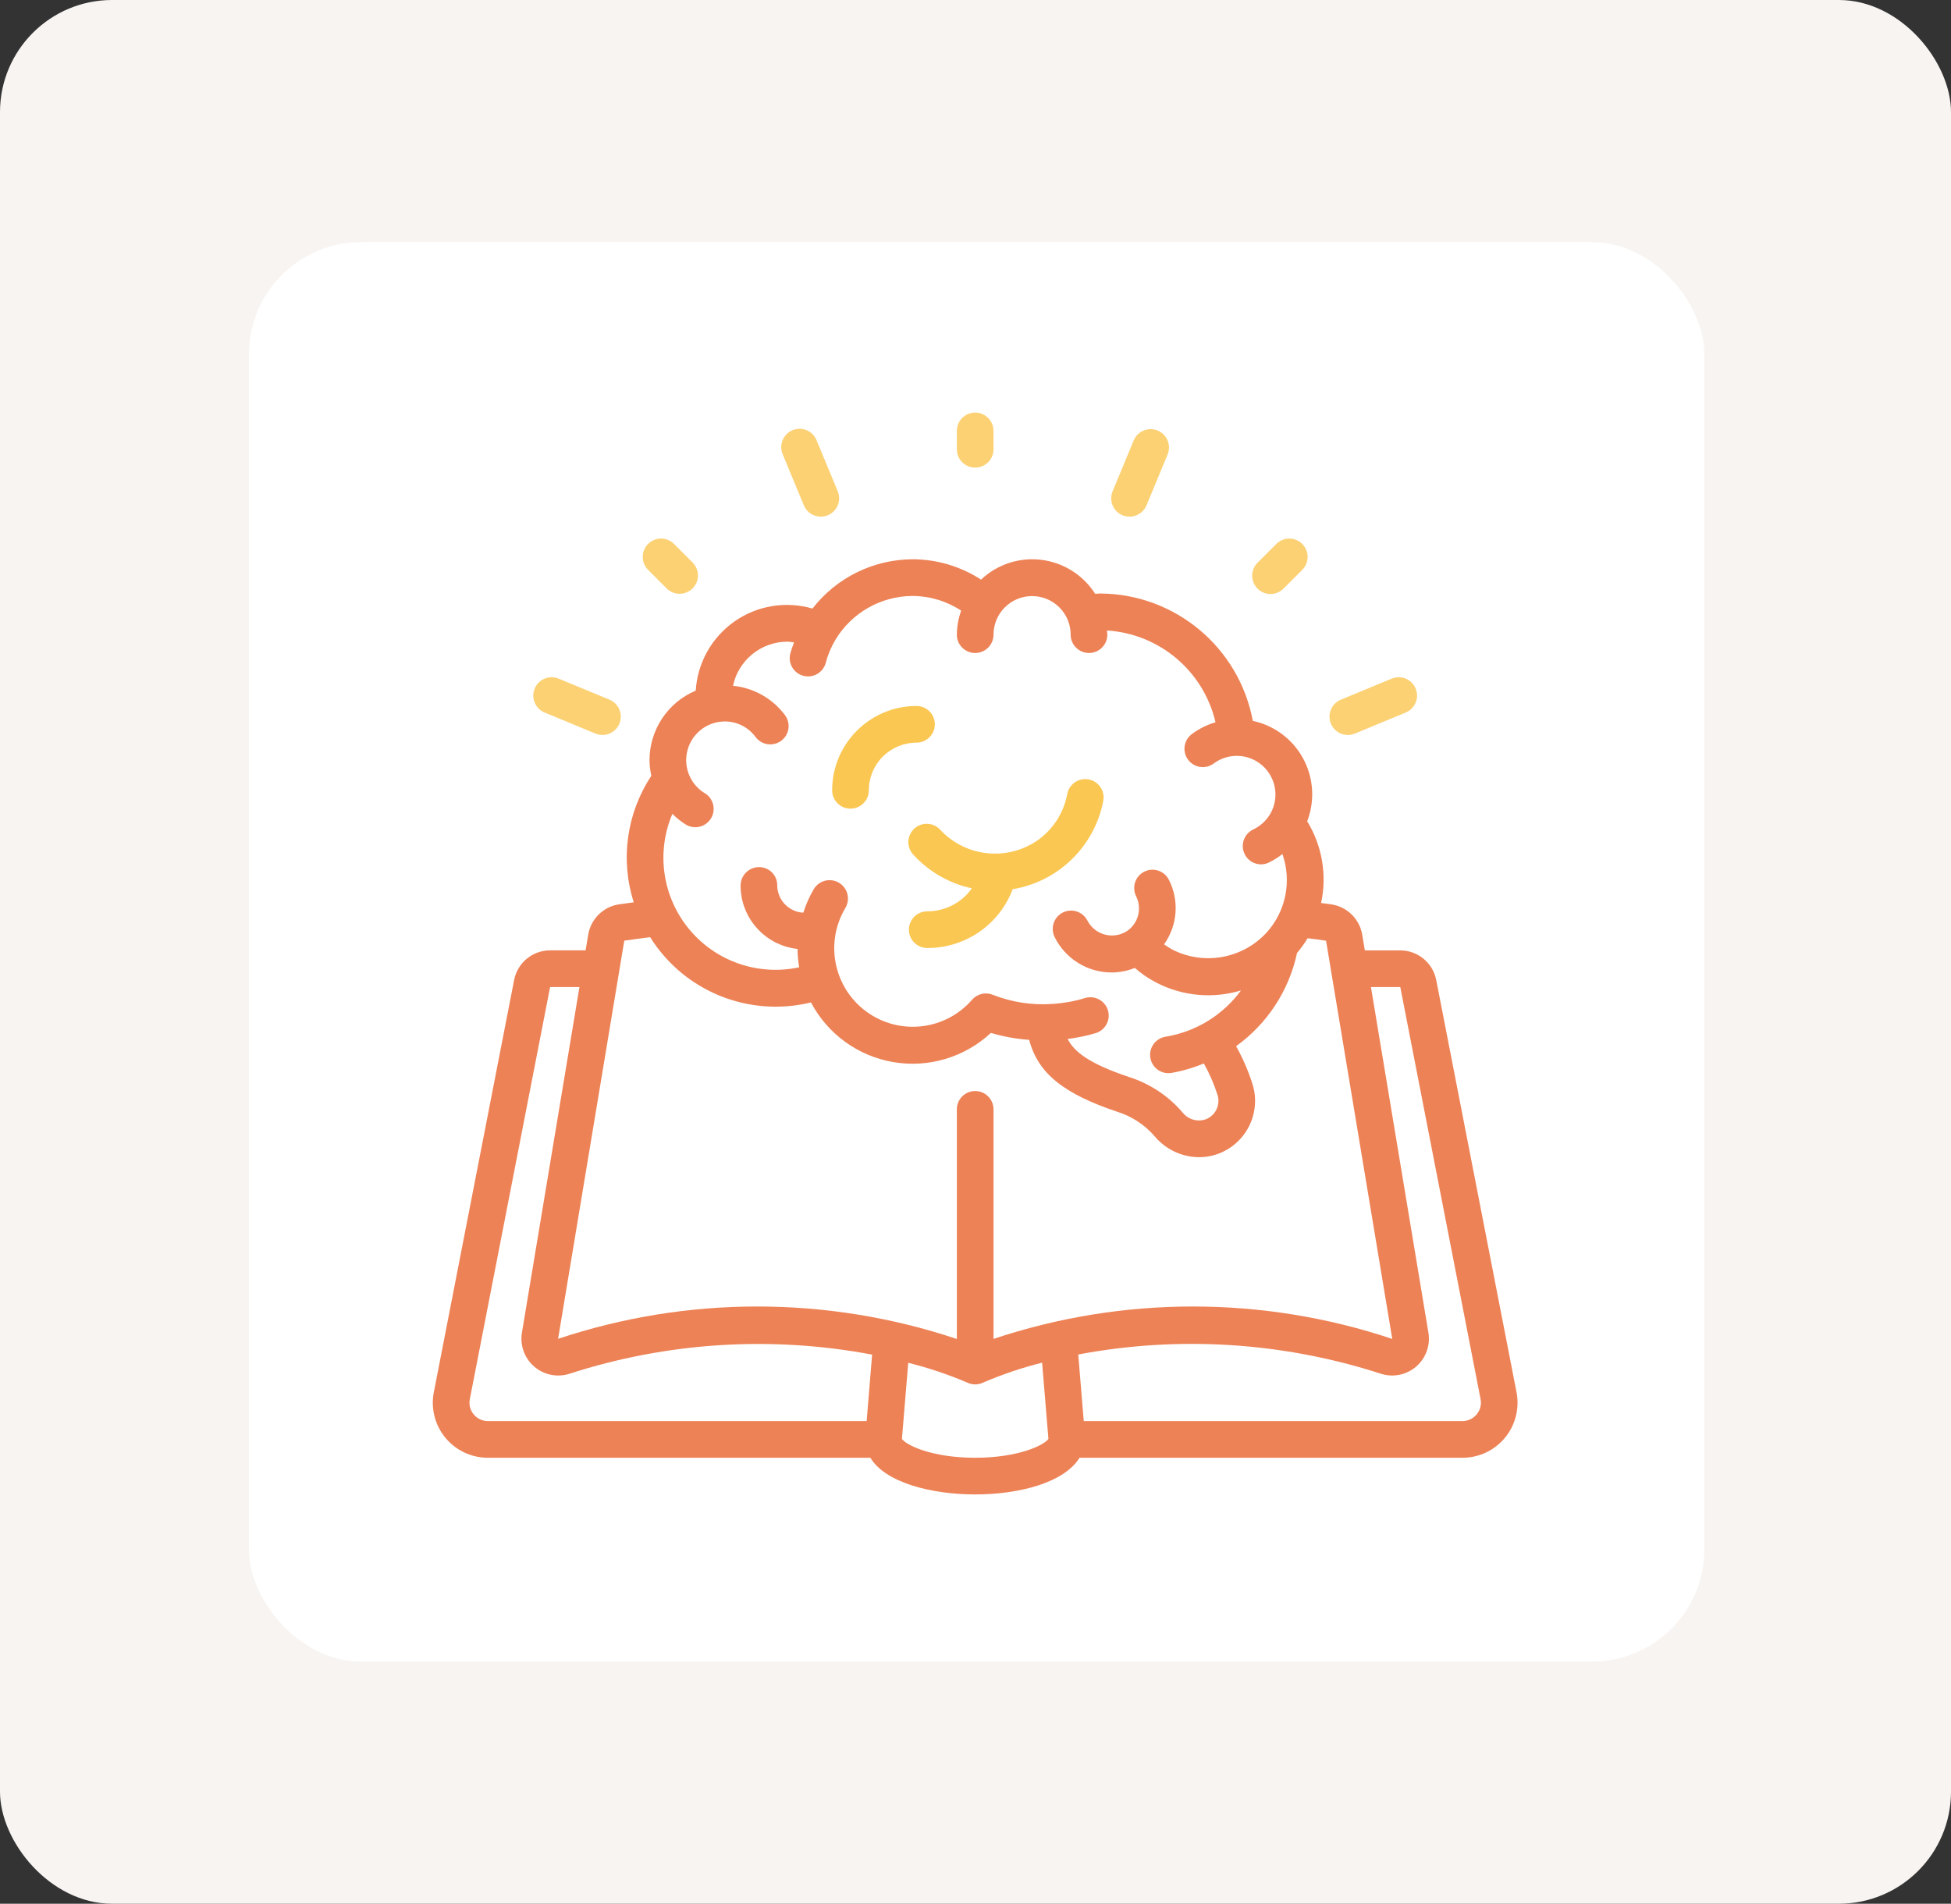 <svg width="870" height="849" viewBox="0 0 870 849" fill="none" xmlns="http://www.w3.org/2000/svg">
<rect x="0" y="0" width="870" height="849" fill="#333333" stroke="none"/>
<rect width="870" height="849" rx="50" fill="#F8F4F2"/>
<rect x="111" y="108" width="649" height="633" rx="50" fill="white"/>
<path d="M640.46 437.114C638.982 429.415 632.248 423.847 624.407 423.842H608.617L607.456 416.883C606.297 409.894 600.79 404.433 593.791 403.333C592.238 403.088 590.668 402.925 589.122 402.712C591.8 390.21 589.575 377.158 582.907 366.249C586.43 357.11 585.773 346.887 581.108 338.275C576.443 329.664 568.24 323.528 558.661 321.486C552.537 288.711 524.024 264.886 490.682 264.686C489.865 264.686 489.137 264.792 488.36 264.816C483.032 256.45 474.249 250.897 464.406 249.673C454.563 248.448 444.687 251.68 437.472 258.487C428.383 252.579 417.778 249.429 406.938 249.418C389.471 249.49 373.01 257.597 362.305 271.399C350.42 267.933 337.603 270.061 327.475 277.182C317.348 284.303 311.008 295.644 310.248 308.001C297.764 313.249 289.641 325.468 289.633 339.01C289.658 341.357 289.933 343.696 290.451 345.985C279.41 362.629 276.525 383.386 282.608 402.409C280.417 402.712 278.176 402.982 276.067 403.293C269.031 404.354 263.475 409.818 262.296 416.834L261.135 423.818H245.303C237.476 423.823 230.75 429.373 229.259 437.057L193.45 620.901C192.052 628.101 193.948 635.549 198.62 641.204C203.291 646.858 210.247 650.126 217.582 650.111H388.113C394.884 661.281 415.459 666.466 434.855 666.466C454.048 666.466 474.426 661.404 481.393 650.111H652.129C659.462 650.125 666.416 646.859 671.087 641.206C675.758 635.554 677.656 628.108 676.26 620.91L640.46 437.114ZM314.361 353.811C307.722 349.819 304.553 341.894 306.61 334.425C308.667 326.955 315.446 321.77 323.193 321.739C328.615 321.723 333.718 324.3 336.923 328.674C338.664 331.02 341.525 332.259 344.427 331.924C347.329 331.589 349.832 329.731 350.993 327.05C352.154 324.369 351.797 321.272 350.056 318.926C344.503 311.505 336.088 306.757 326.865 305.842C329.303 294.39 339.402 286.192 351.111 286.159C352.108 286.21 353.102 286.319 354.087 286.487C353.429 288.163 352.856 289.872 352.37 291.606C351.352 295.934 353.98 300.283 358.285 301.395C362.591 302.507 366.996 299.974 368.201 295.694C369.131 292.1 370.56 288.654 372.445 285.456C379.699 273.304 392.785 265.836 406.938 265.773C414.64 265.807 422.166 268.08 428.6 272.315C427.374 275.759 426.725 279.381 426.678 283.036C426.678 287.552 430.339 291.213 434.855 291.213C439.372 291.213 443.033 287.552 443.033 283.036C443.033 273.536 450.734 265.834 460.234 265.834C469.734 265.834 477.435 273.536 477.435 283.036C477.435 287.552 481.096 291.213 485.612 291.213C490.129 291.213 493.79 287.552 493.79 283.036C493.79 282.406 493.634 281.809 493.602 281.179C517.016 282.624 536.706 299.268 542.028 322.115C538.214 323.226 534.63 325.012 531.447 327.39C529.11 329.143 527.885 332.009 528.235 334.91C528.584 337.81 530.454 340.304 533.141 341.452C535.828 342.599 538.922 342.227 541.26 340.474C547.794 335.636 556.821 336.021 562.919 341.4C569.017 346.778 570.528 355.685 566.544 362.773C564.764 365.903 562.059 368.406 558.8 369.937C555.383 371.592 553.554 375.381 554.385 379.086C555.215 382.791 558.487 385.437 562.284 385.474C563.483 385.476 564.667 385.21 565.751 384.697C567.918 383.647 569.966 382.367 571.86 380.878C576.087 392.895 573.435 406.261 564.941 415.755L564.745 415.959C554.092 427.5 537.097 430.619 523.04 423.613C521.664 422.886 520.341 422.061 519.083 421.144C525.106 412.699 525.938 401.608 521.241 392.359C519.927 389.749 517.319 388.038 514.401 387.872C511.483 387.705 508.698 389.108 507.095 391.551C505.492 393.995 505.314 397.109 506.628 399.719C509.317 405.124 507.64 411.683 502.687 415.133C499.778 417.07 496.185 417.682 492.799 416.819C489.413 415.955 486.551 413.696 484.926 410.603C483.618 407.99 481.016 406.273 478.099 406.098C475.182 405.924 472.394 407.319 470.784 409.757C469.175 412.196 468.989 415.309 470.296 417.922C475.092 427.603 484.973 433.717 495.777 433.688C499.294 433.664 502.776 432.979 506.04 431.668C508.96 434.225 512.178 436.422 515.624 438.21C527.278 444.251 540.83 445.504 553.395 441.702C545.314 452.736 533.219 460.152 519.72 462.35C515.521 463.033 512.547 466.823 512.882 471.065C513.217 475.307 516.749 478.583 521.004 478.598C521.439 478.598 521.874 478.565 522.304 478.5C527.284 477.638 532.15 476.217 536.811 474.264C539.33 478.718 541.375 483.424 542.912 488.305C543.193 489.157 543.336 490.049 543.337 490.946C543.335 494.48 541.224 497.672 537.972 499.058C534.211 500.513 529.94 499.365 527.415 496.22C521.082 488.784 512.79 483.273 503.48 480.315C485.809 474.395 478.989 469.104 476.094 463.347C480.337 462.818 484.53 461.943 488.63 460.731C491.423 459.872 493.545 457.588 494.198 454.74C494.851 451.891 493.934 448.911 491.794 446.922C489.654 444.933 486.615 444.236 483.822 445.095C479.233 446.503 474.497 447.373 469.707 447.688C460.481 448.409 451.211 447.01 442.608 443.599C439.377 442.339 435.704 443.253 433.441 445.88C421.535 459.557 401.157 461.881 386.477 451.238C371.797 440.594 367.671 420.504 376.968 404.936C378.474 402.422 378.524 399.296 377.1 396.735C375.676 394.173 372.993 392.566 370.063 392.519C367.133 392.472 364.4 393.991 362.894 396.505C360.943 399.826 359.374 403.356 358.217 407.03C351.777 406.691 346.7 401.424 346.597 394.976V394.772C346.592 392.614 345.726 390.547 344.19 389.032C342.655 387.516 340.577 386.677 338.419 386.701C333.883 386.745 330.233 390.44 330.242 394.976C330.278 409.478 341.215 421.634 355.633 423.196C355.662 425.938 355.911 428.672 356.377 431.374C338.118 435.324 319.181 428.761 307.283 414.36C295.385 399.958 292.513 380.122 299.838 362.937C301.668 364.788 303.71 366.416 305.922 367.786C309.785 370.049 314.75 368.785 317.06 364.95C319.37 361.115 318.167 356.136 314.361 353.778V353.811ZM278.381 419.5C282.151 418.944 286.043 418.453 289.911 417.946C305.03 442.108 333.947 453.839 361.627 447.042C369.064 461.157 382.654 471.001 398.385 473.667C414.115 476.333 430.19 471.517 441.863 460.641C447.42 462.298 453.144 463.335 458.93 463.732C462.879 478.713 474.295 487.79 498.279 495.828C504.745 497.855 510.513 501.654 514.928 506.794C519.837 512.631 527.058 516.023 534.685 516.075C538.021 516.074 541.322 515.401 544.392 514.096C553.661 510.135 559.674 501.027 559.675 490.946C559.683 488.317 559.263 485.704 558.432 483.21C556.593 477.432 554.171 471.857 551.203 466.569C565.109 456.573 574.796 441.759 578.377 425.012C580.118 422.942 581.693 420.739 583.087 418.421C585.827 418.772 588.566 419.083 591.322 419.541L620.842 597.105C563.138 577.837 500.737 577.837 443.033 597.105V494.74C443.033 490.224 439.372 486.563 434.855 486.563C430.339 486.563 426.678 490.224 426.678 494.74V597.138C368.981 577.852 306.58 577.829 248.869 597.072L278.381 419.5ZM211.212 630.747C209.666 628.88 209.037 626.421 209.494 624.041L245.303 440.197H258.387L232.726 594.415C231.824 600.028 233.891 605.709 238.189 609.429C242.488 613.15 248.406 614.381 253.832 612.683C297.426 598.56 343.869 595.613 388.898 604.113L386.461 633.756H217.582C215.115 633.758 212.777 632.654 211.212 630.747ZM434.855 650.111C415.156 650.111 403.855 644.289 402.195 641.696L405.008 607.76C414 609.999 422.799 612.95 431.323 616.584C432.425 617.115 433.632 617.394 434.855 617.401C436.082 617.4 437.293 617.12 438.396 616.584C446.915 612.928 455.712 609.958 464.703 607.703L467.516 641.688C465.856 644.289 454.555 650.111 434.855 650.111V650.111ZM658.499 630.747C656.934 632.654 654.596 633.758 652.129 633.756H483.274L480.82 604.056C525.875 595.573 572.338 598.545 615.944 612.699C621.368 614.375 627.274 613.127 631.556 609.399C635.838 605.671 637.889 599.994 636.976 594.39L611.34 440.205H624.424L660.241 624.033C660.694 626.419 660.055 628.883 658.499 630.747V630.747Z" fill="#ED8256"/>
<path d="M407.755 369.505C404.408 372.534 404.148 377.702 407.175 381.052C414.112 388.711 423.28 393.997 433.383 396.164C428.808 402.612 421.387 406.438 413.48 406.426C408.963 406.426 405.302 410.087 405.302 414.604C405.302 419.12 408.963 422.781 413.48 422.781C430.408 422.849 445.597 412.393 451.578 396.556C471.912 393.186 488.01 377.535 491.95 357.305C492.559 354.411 491.558 351.414 489.333 349.467C487.107 347.52 484.004 346.925 481.217 347.913C478.43 348.901 476.393 351.316 475.89 354.23C474.286 362.664 469.42 370.125 462.348 374.992C448.743 384.155 430.496 382.076 419.302 370.086C416.273 366.738 411.105 366.479 407.755 369.505V369.505Z" fill="#FAC752"/>
<path d="M379.25 360.631C383.766 360.631 387.427 356.97 387.427 352.454C387.427 346.815 389.667 341.407 393.654 337.42C397.642 333.433 403.049 331.193 408.688 331.193C413.205 331.193 416.866 327.532 416.866 323.015C416.866 318.499 413.205 314.838 408.688 314.838C387.923 314.86 371.095 331.689 371.072 352.454C371.072 354.623 371.934 356.703 373.467 358.236C375.001 359.77 377.081 360.631 379.25 360.631V360.631Z" fill="#FAC752"/>
<path d="M443.033 200.355V192.177C443.033 187.661 439.371 184 434.855 184C430.339 184 426.678 187.661 426.678 192.177V200.355C426.678 204.871 430.339 208.532 434.855 208.532C439.371 208.532 443.033 204.871 443.033 200.355Z" fill="#FBD173"/>
<path d="M569.047 242.68L560.87 250.858C558.744 252.911 557.891 255.951 558.64 258.81C559.388 261.669 561.621 263.902 564.48 264.65C567.339 265.399 570.379 264.546 572.433 262.421L580.61 254.243C582.736 252.19 583.588 249.15 582.84 246.291C582.092 243.431 579.859 241.199 577 240.45C574.141 239.702 571.1 240.554 569.047 242.68Z" fill="#FBD173"/>
<path d="M303.061 264.816C306.368 264.816 309.349 262.823 310.614 259.768C311.88 256.713 311.18 253.196 308.842 250.858L300.665 242.68C298.612 240.554 295.571 239.702 292.712 240.45C289.853 241.199 287.621 243.431 286.872 246.291C286.124 249.15 286.976 252.19 289.102 254.243L297.28 262.421C298.813 263.954 300.892 264.816 303.061 264.816Z" fill="#FBD173"/>
<path d="M366.009 230.407C367.084 230.405 368.147 230.194 369.141 229.786C371.146 228.955 372.738 227.363 373.568 225.358C374.397 223.354 374.396 221.102 373.565 219.098L364.169 196.43C363.093 193.669 360.607 191.707 357.672 191.3C354.737 190.894 351.811 192.107 350.025 194.471C348.239 196.836 347.872 199.982 349.066 202.694L358.453 225.362C359.72 228.417 362.702 230.408 366.009 230.407V230.407Z" fill="#FBD173"/>
<path d="M516.22 192.004C512.049 190.279 507.269 192.259 505.54 196.428L496.144 219.096C495.311 221.101 495.309 223.355 496.138 225.361C496.968 227.368 498.562 228.962 500.568 229.792C501.562 230.2 502.626 230.411 503.7 230.413C507.008 230.414 509.99 228.423 511.256 225.368L520.644 202.7C521.478 200.695 521.48 198.441 520.65 196.435C519.82 194.428 518.226 192.834 516.22 192.004V192.004Z" fill="#FBD173"/>
<path d="M601.061 327.776C602.136 327.775 603.2 327.561 604.192 327.147L626.852 317.759C629.552 316.642 631.45 314.169 631.832 311.272C632.214 308.376 631.021 305.496 628.704 303.716C626.386 301.937 623.296 301.53 620.596 302.647L597.929 312.035C594.311 313.521 592.252 317.36 593.015 321.195C593.779 325.03 597.15 327.788 601.061 327.776Z" fill="#FBD173"/>
<path d="M265.516 327.145C269.689 328.875 274.474 326.894 276.204 322.721C277.934 318.548 275.953 313.763 271.78 312.033L249.112 302.645C244.939 300.918 240.156 302.9 238.429 307.074C236.701 311.247 238.684 316.03 242.857 317.757L265.516 327.145Z" fill="#FBD173"/>
</svg>
